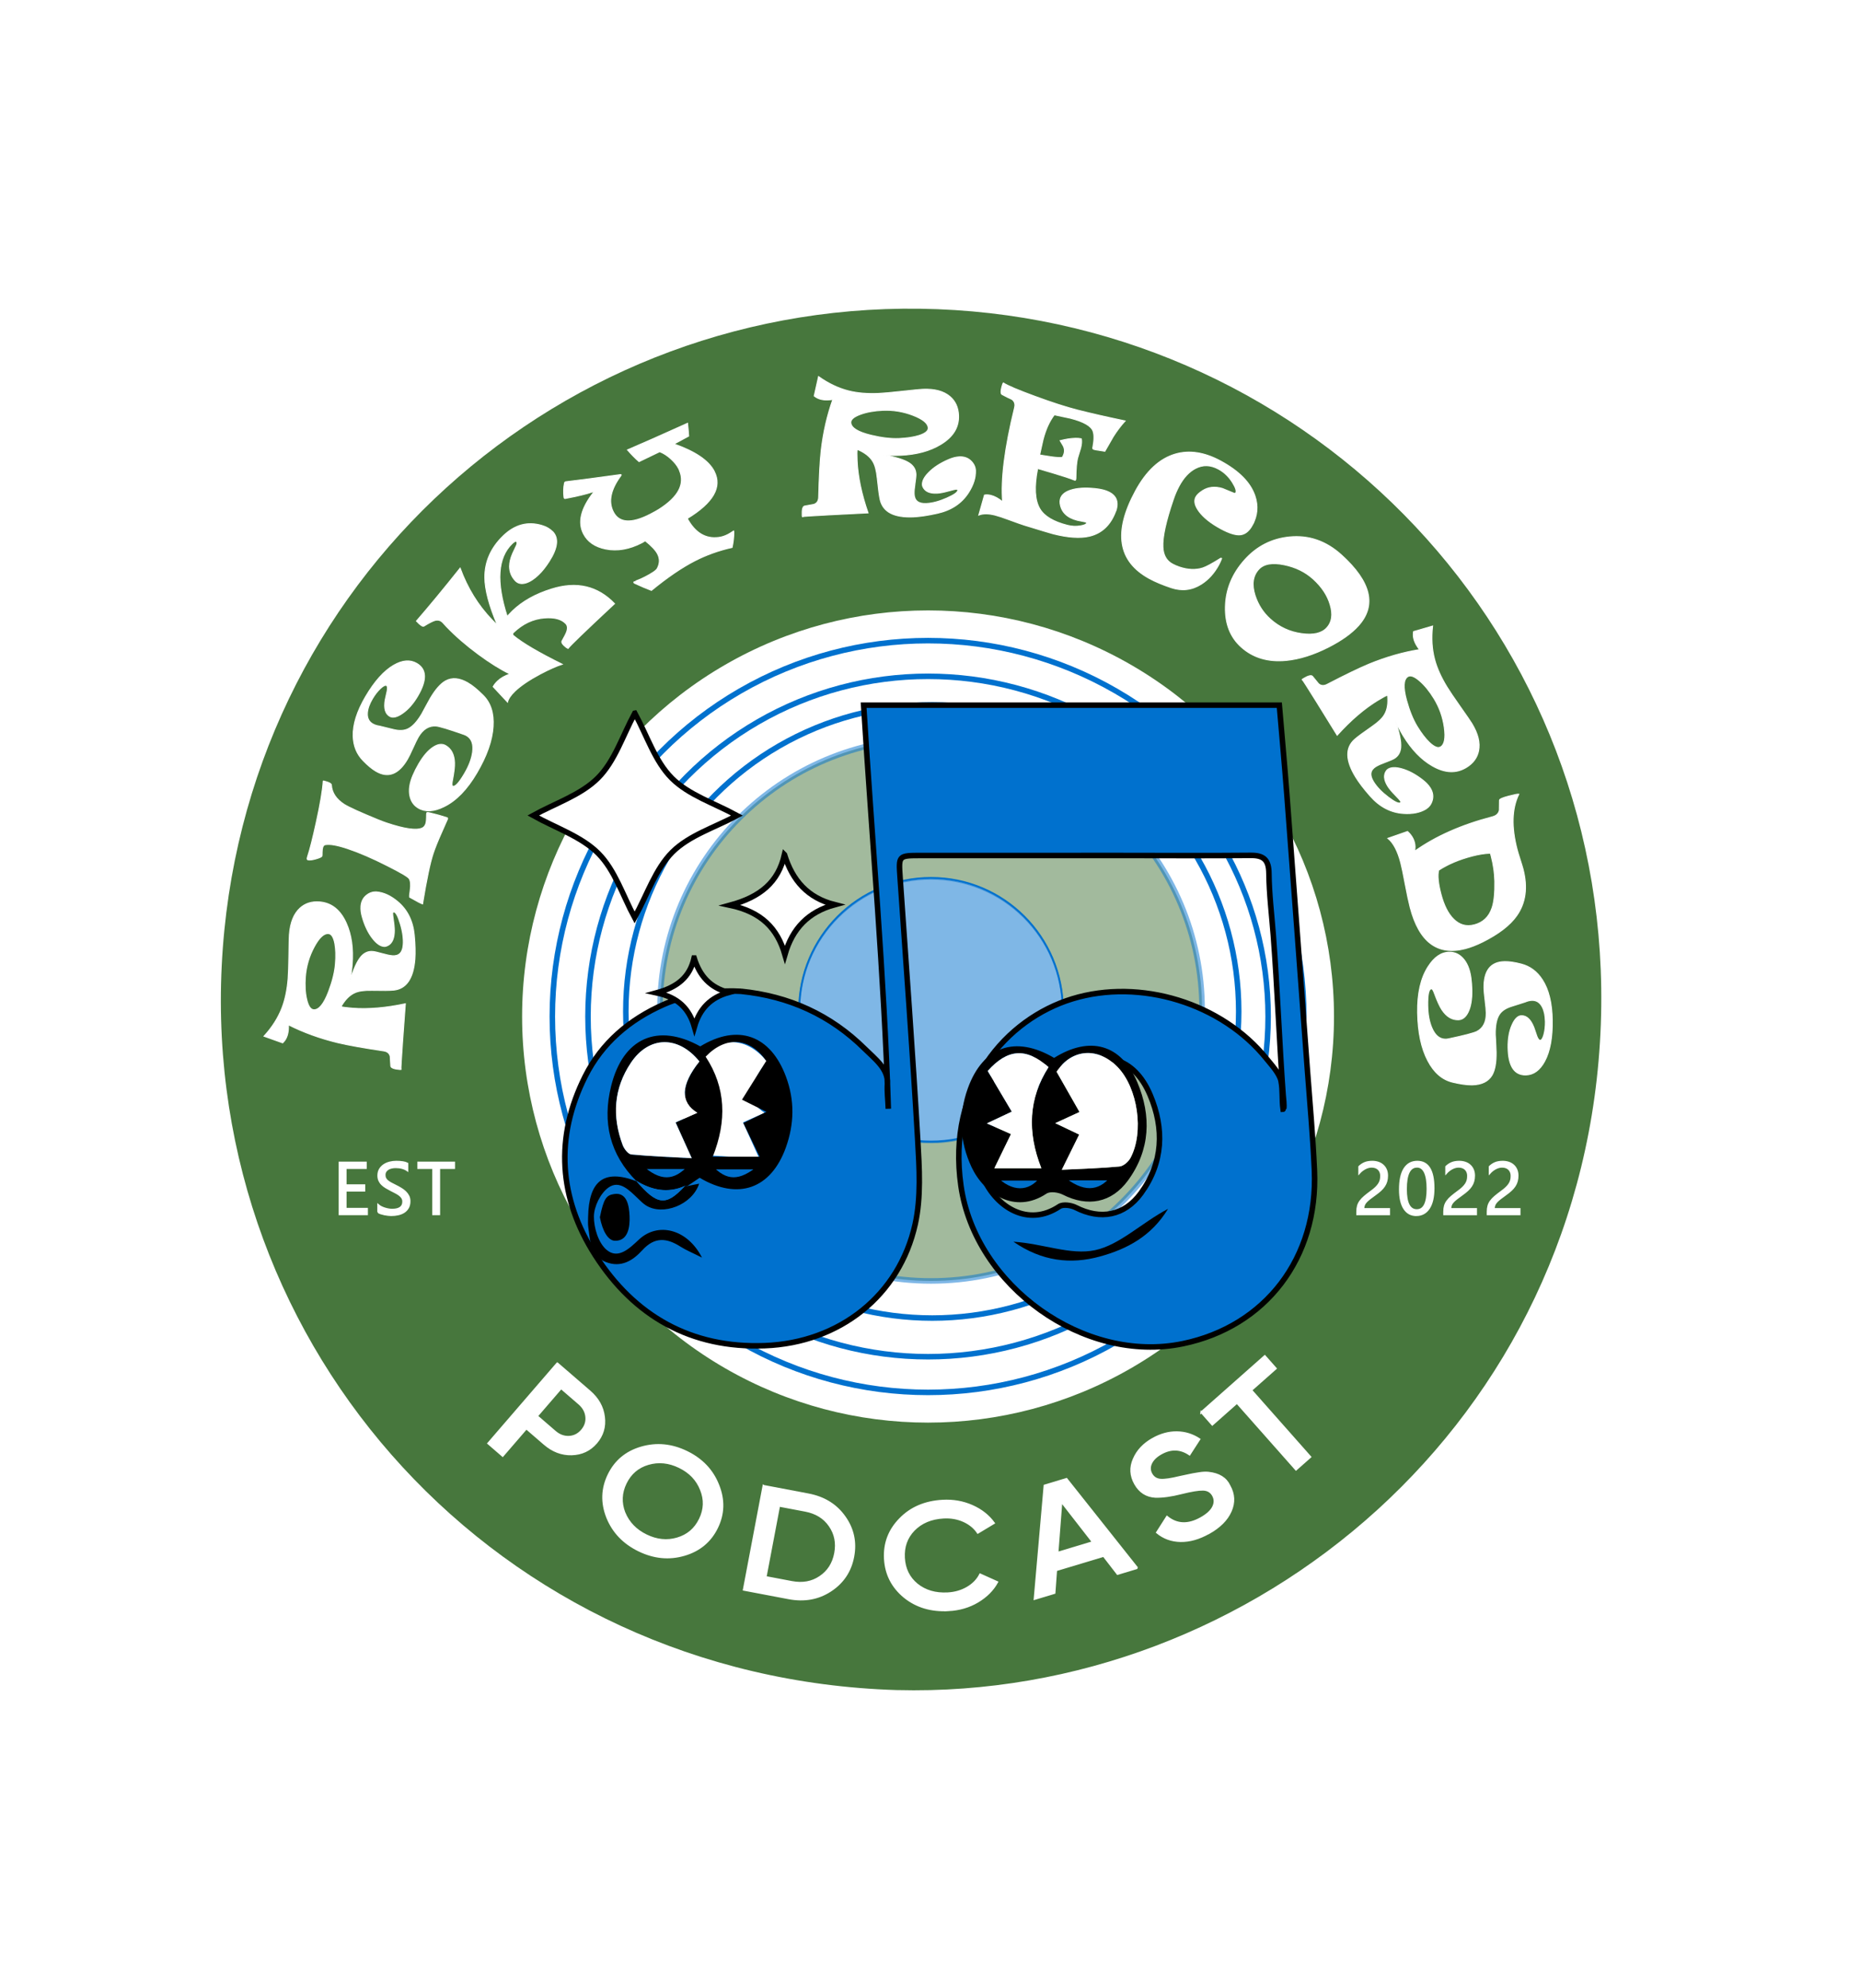 <?xml version="1.0" encoding="UTF-8"?> <svg xmlns="http://www.w3.org/2000/svg" xmlns:xlink="http://www.w3.org/1999/xlink" id="Layer_4" data-name="Layer 4" viewBox="0 0 1010.76 1080"><defs><style> .cls-1, .cls-2, .cls-3, .cls-4, .cls-5, .cls-6, .cls-7, .cls-8, .cls-9, .cls-10, .cls-11, .cls-12, .cls-13 { stroke-miterlimit: 10; } .cls-1, .cls-14, .cls-15, .cls-6, .cls-11 { fill: #0071ce; } .cls-1, .cls-4 { opacity: .5; } .cls-1, .cls-4, .cls-10, .cls-12 { stroke: #0071ce; } .cls-16, .cls-4 { fill: #47773d; } .cls-2 { stroke-width: .5px; } .cls-2, .cls-3 { stroke: #fff; } .cls-2, .cls-3, .cls-17, .cls-5, .cls-7, .cls-8, .cls-9, .cls-10, .cls-12, .cls-13 { fill: #fff; } .cls-18 { fill: #ff9e18; opacity: .6; } .cls-4, .cls-5, .cls-6, .cls-8, .cls-9, .cls-11, .cls-12, .cls-13 { stroke-width: 3px; } .cls-5 { stroke: #47773d; } .cls-15 { opacity: .75; } .cls-6 { filter: url(#drop-shadow-1); } .cls-6, .cls-8, .cls-9, .cls-11, .cls-13 { stroke: #000; } .cls-7 { stroke: #ff9e18; } .cls-8 { filter: url(#drop-shadow-3); } .cls-9 { filter: url(#drop-shadow-4); } .cls-13 { filter: url(#drop-shadow-2); } </style><filter id="drop-shadow-1" x="290.24" y="366" width="441" height="383" filterUnits="userSpaceOnUse"><feOffset dx="7" dy="7"></feOffset><feGaussianBlur result="blur" stdDeviation="5"></feGaussianBlur><feFlood flood-color="#000" flood-opacity=".75"></feFlood><feComposite in2="blur" operator="in"></feComposite><feComposite in="SourceGraphic"></feComposite></filter><filter id="drop-shadow-2" x="271" y="369" width="148" height="148" filterUnits="userSpaceOnUse"><feOffset dx="7" dy="7"></feOffset><feGaussianBlur result="blur-2" stdDeviation="5"></feGaussianBlur><feFlood flood-color="#000" flood-opacity=".75"></feFlood><feComposite in2="blur-2" operator="in"></feComposite><feComposite in="SourceGraphic"></feComposite></filter><filter id="drop-shadow-3" x="375" y="443" width="100" height="96" filterUnits="userSpaceOnUse"><feOffset dx="7" dy="7"></feOffset><feGaussianBlur result="blur-3" stdDeviation="5"></feGaussianBlur><feFlood flood-color="#000" flood-opacity=".75"></feFlood><feComposite in2="blur-3" operator="in"></feComposite><feComposite in="SourceGraphic"></feComposite></filter><filter id="drop-shadow-4" x="335" y="499" width="82" height="80" filterUnits="userSpaceOnUse"><feOffset dx="7" dy="7"></feOffset><feGaussianBlur result="blur-4" stdDeviation="5"></feGaussianBlur><feFlood flood-color="#000" flood-opacity=".75"></feFlood><feComposite in2="blur-4" operator="in"></feComposite><feComposite in="SourceGraphic"></feComposite></filter></defs><path class="cls-16" d="M487.42,918.06c-216.83-6.56-377.14-185.24-366.94-393.3,10.25-209.1,185.42-364.68,388.99-356.81,204.01,7.89,368.11,177.23,360.45,388.39-7.84,216.11-188.44,366.75-382.49,361.71Z"></path><path class="cls-17" d="M488.21,491.73c38.13-8.67,69.53,16.57,75.01,43.27-11.1,9.28-22.5,17.44-32.2,27.27-12.1,12.28-18.43,27.97-21.17,45-.74,4.59-.71,9.43-7.87,8.93-6.73-.47-5.98-5.14-6.3-9.34-2.52-33.91-5.03-67.81-7.44-101.73-.3-4.29-.04-8.62-.04-13.41Z"></path><path class="cls-17" d="M465.43,502.01c1.61,21.77,3.09,41.86,4.63,62.72-9.47-7.02-18.44-13.42-27.04-20.29-1.42-1.13-2.09-4.55-1.59-6.53,3.53-13.9,10.3-25.84,23.99-35.9Z"></path><g><path class="cls-15" d="M486.31,465.21c2.74-.39,4.22-.79,5.7-.79,38.71-.04,77.41-.1,116.12.05,2.55,0,6.14.76,7.47,2.52,15.18,19.93,24.75,42.15,27.1,68.61-24.7-8.78-48.52-10.11-73-1.78-13.95-37.66-40.96-54.1-81.84-49.36-.5-6.12-.98-12.14-1.56-19.25Z"></path><path class="cls-15" d="M437.04,537.01c-14.36-3.01-28.29-4.89-41.51-9.03-11.02-3.45-19.33-11.58-24.08-22.54-.49-1.13.17-2.97.72-4.3,16.7-40.57,45.1-68.75,87.68-83.23,1.91,24.54,3.81,48.14,5.47,71.77.16,2.2-.47,5.47-1.97,6.63-13.92,10.7-22.37,24.85-26.31,40.71Z"></path><path class="cls-18" d="M488.88,490.28c38.13-8.67,69.53,16.57,75.01,43.27-11.1,9.28-22.5,17.44-32.2,27.27-12.1,12.28-18.43,27.97-21.17,45-.74,4.59-.71,9.43-7.87,8.93-6.73-.47-5.98-5.14-6.3-9.34-2.52-33.91-5.03-67.81-7.44-101.73-.3-4.29-.04-8.62-.04-13.41Z"></path><path class="cls-7" d="M358.15,408.16c-10.45-13.18-10.38-14.8,2-24.8,61.01-49.31,129.31-65.27,205.4-44.23,23.57,6.52,45.21,17.4,64.99,32.29-14.01.27-27.54,2.76-41.46-3.91-73.72-35.33-161.87-21.79-222.5,33.28-2.76,2.51-5.61,4.92-8.43,7.38Z"></path><path class="cls-7" d="M371.89,727.15c9.26,1.07,18.55,1.85,27.73,3.32,5.44.87,11.02,2.14,15.99,4.41,57.58,26.32,115.54,27.27,173.04.97,13.48-6.17,26.29-4.76,40.4-5.5-69.23,54.6-184.07,55.69-257.16-3.2Z"></path><path class="cls-7" d="M395.32,428.15c18.1-15.68,38.48-27.26,61.6-33.85.53.8,1.07,1.24,1.12,1.73,1.57,15.37,1.43,15.09-12.81,21.8-41.21,19.4-68.84,50.64-82.14,94.48-1.18,3.88-4.53,7.93-7.99,10.1-7.35,4.61-7.75,5.39-.18,11.61-4.68,2.14-9.12,4.17-14.75,6.74.5-22.83,6.74-42.86,16.1-61.93,4.1-8.36,8.79-16.77,14.87-23.71,4.2-4.81,10.96-7.74,17.04-10.46,10.84-4.84,11.65-5.97,7.14-16.51Z"></path><path class="cls-7" d="M586.55,374.11c-18.33-2.02-36.71-3.66-54.98-6.12-57.87-7.8-108.9,7.22-152.52,45.98-7.27,6.46-11.92,6.21-17.45-.78,58.39-65.94,161.44-76.09,225.21-41.57-.09.83-.17,1.66-.26,2.49Z"></path><path class="cls-7" d="M293.78,619.93c-18.12-57.55-13.77-112.99,11.97-167.09,12.99,4.69,14.7,8.11,10,19.44-14.29,34.48-18.84,70.21-13.8,107.18.29,2.13.4,4.42-.07,6.49-2.54,11.15-5.29,22.25-8.11,33.98Z"></path><path class="cls-7" d="M699.32,452.77c27.26,53.26,31.01,108.34,12.16,165.17-4.05-55.06-8.11-110.11-12.16-165.17Z"></path><path class="cls-7" d="M591.35,728.98c-57.23,26.96-113.62,26.75-172.49,1.96,11.62-3.6,20.43-5.77,31.22-2.35,38.34,12.13,76.87,11.18,114.9-2.45q12.25-4.39,26.36,2.85Z"></path><path class="cls-15" d="M497.71,619.26h10.85c.27,25.31,7.93,48.2,24.62,70.67h-50.3c14.41-22.06,17.3-45.73,14.84-70.67Z"></path><path class="cls-7" d="M624.35,464.96c17.9-2.04,19.04-1.47,27.08,16.27,9.47,20.91,15.24,42.67,15.24,66.66-11.71-5.04-18.48-10.76-21.34-24.39-4.2-20.03-13.67-38.95-20.98-58.54Z"></path><path class="cls-7" d="M464.97,710.46c4.77-5.07,8.14-9.19,12.1-12.62,1.81-1.57,4.75-2.47,7.22-2.56,14.62-.56,29.37.26,43.83-1.46,11.39-1.35,14.29,8.37,23.57,13.43-29.46,9.16-57.07,9.33-86.71,3.22Z"></path><path class="cls-7" d="M566.98,719.04c-39.73,14.8-78.84,15.98-119.55,3.31,6.87-5.92,12.55-8.61,21.09-6.64,26.57,6.16,53.34,5.7,79.62-1.87,7.3-2.1,12.64-.88,18.85,5.2Z"></path><path class="cls-7" d="M322.38,469.51c5.75,8.91,6.92,16.58,4.53,26.32-4.28,17.42-7.44,35.34-8.66,53.21-.7,10.29-4.71,17.39-12.03,25.81-4.35-37.36,1.17-71.5,16.16-105.34Z"></path><path class="cls-7" d="M683.29,562.67c-8.61-5.21-11.09-11.08-11.47-19.44-1.24-27.4-9.12-53.15-23.06-77.72,8.48-2.15,13.45-1.12,17.45,7.3,13.42,28.23,17.12,57.98,17.08,89.87Z"></path><path class="cls-7" d="M377.46,421.71c22.6-21.57,47.86-36.8,78.59-45.05.7,3.8,1.33,7.29,2.18,11.9-6.81,2.44-13.88,3.96-19.9,7.34-14.08,7.9-28.12,16.03-41.24,25.39-6.85,4.89-12.17,6.62-19.64.42Z"></path><path class="cls-18" d="M466.11,500.57c1.61,21.77,3.09,41.86,4.63,62.72-9.47-7.02-18.44-13.42-27.04-20.29-1.42-1.13-2.09-4.55-1.59-6.53,3.53-13.9,10.3-25.84,23.99-35.9Z"></path><path class="cls-7" d="M321.48,551.06c2.93-18.87,5.86-37.74,8.8-56.73h13.08c-2.51,14.68-4.65,30.5-8.2,46.01-1.07,4.67-6.04,8.44-9.23,12.62-1.48-.63-2.96-1.27-4.45-1.9Z"></path><path class="cls-7" d="M677.17,489.63c-3.35-7.24-5.99-17.94-8.75-23.89,9.91-1.19,10.32,4.69,8.75,23.89Z"></path><path d="M419.84,457.14c-3.37,14.87-12.97,22.92-29.57,27.45,17.09,3.65,25.69,12.58,29.81,26.75,4.09-14.16,12.68-23.11,27.05-27.04-14.68-3.73-22.95-13.12-27.28-27.15Z"></path><path class="cls-17" d="M387.32,629.87c7.7-19.47,7.18-37.46-3.87-54.33,11.13-11.6,24.1-10.32,32.95,2.29-4.35,6.95-8.53,13.63-13.2,21.07,5.15,2.56,8.58,4.27,13.28,6.61-4.52,2.19-7.95,3.86-12.54,6.08,2.93,6.06,5.67,11.74,8.83,18.29h-25.46Z"></path></g><g><path class="cls-3" d="M302.84,740.57l17.64,15.23c4.51,3.9,7.1,8.51,7.74,13.84.69,5.37-.71,10.08-4.21,14.14-3.47,4.02-7.93,6.1-13.37,6.24-5.37.14-10.31-1.74-14.82-5.64l-9.78-8.44-12.87,14.91-7.86-6.79,37.53-43.49ZM291.84,769.23l9.78,8.44c2.33,2.01,4.86,2.94,7.59,2.81,2.74-.13,5.05-1.29,6.95-3.49,1.89-2.19,2.71-4.66,2.43-7.38s-1.57-5.09-3.89-7.1l-9.78-8.44-13.08,15.16Z"></path><path class="cls-3" d="M371.79,844.66c-8.2,2.4-16.41,1.59-24.64-2.41-8.23-4.01-13.96-9.99-17.18-17.95-3.15-7.98-2.9-15.71.74-23.19,3.64-7.48,9.56-12.42,17.76-14.81,8.28-2.42,16.53-1.63,24.76,2.38,8.23,4.01,13.92,10,17.07,17.98,3.22,7.96,3.02,15.68-.62,23.16-3.64,7.48-9.6,12.43-17.88,14.85ZM339.34,821.74c2.25,5.42,6.19,9.49,11.83,12.24,5.68,2.77,11.3,3.34,16.84,1.72,5.62-1.64,9.73-5.12,12.31-10.44,2.59-5.31,2.78-10.66.58-16.05-2.12-5.41-6.02-9.5-11.71-12.27-5.69-2.77-11.34-3.33-16.96-1.69-5.55,1.62-9.61,5.09-12.2,10.4-2.56,5.26-2.8,10.63-.7,16.09Z"></path><path class="cls-3" d="M414.89,807.14l24.41,4.63c8.52,1.62,15.07,5.67,19.67,12.16,4.65,6.51,6.22,13.74,4.71,21.69-1.5,7.9-5.61,14.06-12.33,18.46-6.65,4.36-14.24,5.74-22.76,4.12l-24.41-4.63,10.7-56.44ZM416.07,856.65l14.2,2.69c5.86,1.11,10.97.19,15.33-2.77,4.42-2.95,7.16-7.22,8.22-12.81,1.06-5.59.07-10.57-2.96-14.93-2.98-4.35-7.39-7.08-13.25-8.19l-14.2-2.69-7.34,38.7Z"></path><path class="cls-3" d="M515.55,874.68c-9.5.53-17.54-1.86-24.11-7.19-6.58-5.44-10.1-12.34-10.57-20.7-.47-8.41,2.26-15.63,8.19-21.67,5.87-6.08,13.59-9.39,23.15-9.93,5.71-.32,11.06.61,16.03,2.8,4.98,2.19,8.94,5.31,11.88,9.36l-8.75,5.26c-1.84-2.75-4.42-4.86-7.73-6.35-3.31-1.48-6.95-2.12-10.92-1.89-6.67.37-12.04,2.62-16.09,6.74-3.93,4.06-5.73,9.09-5.4,15.1.34,6.01,2.69,10.81,7.05,14.4,4.49,3.64,10.07,5.27,16.74,4.9,3.97-.22,7.53-1.26,10.68-3.11,3.15-1.85,5.46-4.24,6.93-7.17l9.28,4.17c-2.35,4.3-5.92,7.87-10.71,10.71-4.61,2.72-9.83,4.25-15.67,4.58Z"></path><path class="cls-3" d="M618.01,851.76l-10.72,3.23-7.58-9.8-25.77,7.76-.9,12.36-10.81,3.26,5.4-61.62,11.94-3.6,38.45,48.42ZM576.79,815.75l-2.12,27.72,19.2-5.78-17.08-21.94Z"></path><path class="cls-3" d="M656.89,832.77c-5.3,2.99-10.41,4.44-15.33,4.36-4.92-.08-9.2-1.64-12.85-4.67l5.45-8.54c5.37,4.38,11.52,4.62,18.45.72,3.36-1.89,5.57-3.92,6.63-6.09,1.06-2.17,1.02-4.25-.1-6.25-1.13-2-2.92-3.03-5.37-3.09-2.46-.06-6.38.58-11.77,1.93-5.5,1.4-10.21,2.05-14.15,1.95-4.86-.28-8.54-2.63-11.03-7.06-2.5-4.43-2.74-8.91-.73-13.44,1.93-4.54,5.36-8.21,10.29-10.99,4.35-2.45,8.74-3.66,13.16-3.6,4.42.05,8.5,1.32,12.25,3.79l-5.37,8.31c-4.94-3.37-10.12-3.53-15.52-.48-2.62,1.48-4.4,3.22-5.35,5.23-.94,2.01-.88,3.96.2,5.87,1.05,1.86,2.66,2.88,4.84,3.07,2.18.18,5.73-.32,10.65-1.53,3.08-.67,4.87-1.05,5.37-1.14.79-.19,2.42-.49,4.9-.88,2.03-.33,3.74-.41,5.14-.26,5.73.6,9.55,2.97,11.47,7.1,2.55,4.53,2.77,9.15.66,13.86-2.04,4.6-5.99,8.56-11.87,11.87Z"></path><path class="cls-3" d="M652.81,767.14l34.5-30.53,5.98,6.76-13.33,11.79,32.09,36.26-7.78,6.88-32.09-36.26-13.39,11.85-5.98-6.76Z"></path></g><g><path class="cls-3" d="M199.43,659.6h-14.89v-28.09h14.26v2.98h-10.97v9.34h10.15v2.96h-10.15v9.83h11.6v2.98Z"></path><path class="cls-3" d="M205.53,658.47v-3.88c.44.39.98.74,1.6,1.06.62.31,1.27.58,1.96.79.69.21,1.37.38,2.07.5s1.33.18,1.92.18c2.02,0,3.54-.38,4.53-1.13,1-.75,1.5-1.83,1.5-3.24,0-.76-.17-1.42-.5-1.98-.33-.56-.79-1.07-1.38-1.54-.59-.46-1.28-.91-2.09-1.33-.8-.42-1.67-.87-2.6-1.34-.98-.5-1.89-1-2.74-1.51-.85-.51-1.59-1.07-2.21-1.68-.63-.61-1.12-1.31-1.48-2.09-.36-.78-.54-1.69-.54-2.73,0-1.28.28-2.39.84-3.34.56-.95,1.3-1.73,2.21-2.34.91-.61,1.96-1.07,3.12-1.37,1.17-.3,2.36-.45,3.57-.45,2.77,0,4.79.33,6.05,1v3.7c-1.66-1.15-3.79-1.72-6.39-1.72-.72,0-1.44.08-2.15.23-.72.15-1.36.39-1.92.73-.56.34-1.02.78-1.37,1.31-.35.54-.53,1.19-.53,1.96,0,.72.13,1.34.4,1.86s.66,1,1.19,1.43c.52.43,1.16.85,1.91,1.25.75.41,1.62.85,2.6,1.33,1.01.5,1.96,1.02,2.86,1.57.9.55,1.69,1.15,2.37,1.82.68.67,1.22,1.4,1.62,2.21.4.81.6,1.74.6,2.78,0,1.38-.27,2.56-.81,3.52-.54.96-1.27,1.74-2.19,2.34-.92.6-1.98,1.03-3.18,1.3-1.2.27-2.47.4-3.8.4-.44,0-.99-.04-1.65-.11-.65-.07-1.32-.18-2-.31-.68-.14-1.32-.31-1.93-.51-.61-.2-1.09-.43-1.46-.68Z"></path><path class="cls-3" d="M246.77,634.49h-8.11v25.11h-3.29v-25.11h-8.09v-2.98h19.49v2.98Z"></path></g><g><path class="cls-3" d="M750.53,638.88c0-.86-.13-1.61-.4-2.25-.27-.64-.63-1.17-1.1-1.6-.46-.42-1.01-.74-1.64-.95-.63-.21-1.31-.31-2.04-.31-.63,0-1.24.09-1.84.26-.6.17-1.18.41-1.75.71s-1.12.66-1.65,1.08c-.53.42-1.02.88-1.48,1.39v-3.45c.9-.87,1.91-1.54,3.03-2.01,1.12-.46,2.48-.7,4.08-.7,1.15,0,2.21.17,3.19.5.98.33,1.83.82,2.55,1.46.72.64,1.28,1.43,1.69,2.37.41.94.62,2.02.62,3.23,0,1.11-.13,2.12-.38,3.02s-.64,1.75-1.16,2.55-1.17,1.56-1.95,2.29-1.7,1.48-2.76,2.23c-1.32.94-2.41,1.74-3.26,2.41-.86.67-1.53,1.29-2.04,1.87-.5.58-.86,1.16-1.06,1.74-.2.58-.3,1.25-.3,2.01h13.99v2.88h-17.34v-1.39c0-1.2.13-2.26.39-3.17.26-.91.69-1.78,1.29-2.6.6-.82,1.39-1.65,2.36-2.47.97-.82,2.16-1.75,3.57-2.78,1.02-.73,1.87-1.43,2.56-2.1.68-.67,1.24-1.33,1.66-2,.42-.67.72-1.34.89-2.03.18-.68.26-1.41.26-2.18Z"></path><path class="cls-3" d="M769.58,660.07c-2.78,0-4.95-1.19-6.51-3.58-1.56-2.39-2.34-5.84-2.34-10.36,0-4.96.81-8.72,2.44-11.26,1.63-2.55,3.97-3.82,7.04-3.82,5.88,0,8.81,4.8,8.81,14.4,0,4.75-.83,8.38-2.49,10.88-1.66,2.5-3.98,3.75-6.95,3.75ZM770.03,633.76c-4.01,0-6.01,4.07-6.01,12.2,0,7.6,1.97,11.4,5.9,11.4s5.82-3.87,5.82-11.6-1.9-12.01-5.7-12.01Z"></path><path class="cls-3" d="M797.79,638.88c0-.86-.13-1.61-.4-2.25-.27-.64-.63-1.17-1.1-1.6-.46-.42-1.01-.74-1.64-.95-.63-.21-1.31-.31-2.04-.31-.63,0-1.24.09-1.84.26-.6.17-1.18.41-1.75.71s-1.12.66-1.65,1.08c-.53.42-1.02.88-1.48,1.39v-3.45c.9-.87,1.91-1.54,3.03-2.01,1.12-.46,2.48-.7,4.08-.7,1.15,0,2.21.17,3.19.5.98.33,1.83.82,2.55,1.46.72.64,1.28,1.43,1.69,2.37.41.94.62,2.02.62,3.23,0,1.11-.13,2.12-.38,3.02s-.64,1.75-1.16,2.55-1.17,1.56-1.95,2.29-1.7,1.48-2.76,2.23c-1.32.94-2.41,1.74-3.26,2.41-.86.67-1.53,1.29-2.04,1.87-.5.58-.86,1.16-1.06,1.74-.2.58-.3,1.25-.3,2.01h13.99v2.88h-17.34v-1.39c0-1.2.13-2.26.39-3.17.26-.91.69-1.78,1.29-2.6.6-.82,1.39-1.65,2.36-2.47.97-.82,2.16-1.75,3.57-2.78,1.02-.73,1.87-1.43,2.56-2.1.68-.67,1.24-1.33,1.66-2,.42-.67.72-1.34.89-2.03.18-.68.26-1.41.26-2.18Z"></path><path class="cls-3" d="M821.42,638.88c0-.86-.13-1.61-.4-2.25-.27-.64-.63-1.17-1.1-1.6-.46-.42-1.01-.74-1.64-.95-.63-.21-1.31-.31-2.04-.31-.63,0-1.24.09-1.84.26-.6.17-1.18.41-1.75.71s-1.12.66-1.65,1.08c-.53.42-1.02.88-1.48,1.39v-3.45c.9-.87,1.91-1.54,3.03-2.01,1.12-.46,2.48-.7,4.08-.7,1.15,0,2.21.17,3.19.5.98.33,1.83.82,2.55,1.46.72.64,1.28,1.43,1.69,2.37.41.94.62,2.02.62,3.23,0,1.11-.13,2.12-.38,3.02s-.64,1.75-1.16,2.55-1.17,1.56-1.95,2.29-1.7,1.48-2.76,2.23c-1.32.94-2.41,1.74-3.26,2.41-.86.67-1.53,1.29-2.04,1.87-.5.58-.86,1.16-1.06,1.74-.2.58-.3,1.25-.3,2.01h13.99v2.88h-17.34v-1.39c0-1.2.13-2.26.39-3.17.26-.91.69-1.78,1.29-2.6.6-.82,1.39-1.65,2.36-2.47.97-.82,2.16-1.75,3.57-2.78,1.02-.73,1.87-1.43,2.56-2.1.68-.67,1.24-1.33,1.66-2,.42-.67.72-1.34.89-2.03.18-.68.26-1.41.26-2.18Z"></path></g><g><path class="cls-2" d="M204.62,484.49c3.78.3,7.58,2.03,11.39,5.19,5.34,4.43,8.38,10.52,9.12,18.27.5,5.2.61,9.55.34,13.07-.83,10.49-4.66,16.09-11.5,16.82-2.14.21-6.08.26-11.81.13-4.06-.09-7.11.32-9.16,1.22-2.9,1.22-5.46,3.75-7.68,7.62.68.29,2.71.57,6.08.84,8.52.67,18.15-.13,28.88-2.4l-1.51,20.75c-.67,9.59-.96,14.56-.87,14.92-.15.02-.33.03-.53.05-3.25-.26-4.92-.91-5.02-1.94-.1-1.72-.2-3.43-.3-5.15-.39-1.74-1.61-2.75-3.65-3.03-10.95-1.63-19.22-3.11-24.81-4.44-9.75-2.36-18.7-5.61-26.86-9.73.07.62.06,1.51-.03,2.65-.25,3.1-1.28,5.5-3.09,7.18l-10.15-3.63c4.42-4.84,7.67-9.94,9.75-15.32,1.74-4.52,2.86-9.84,3.34-15.96.21-2.64.35-6.96.43-12.99.08-6.02.17-9.71.28-11.05.51-6.47,2.44-11.23,5.77-14.27,2.83-2.58,6.38-3.7,10.66-3.36,6.44.51,11.27,4.34,14.48,11.49,2.83,6.27,3.91,13.78,3.21,22.54-.23,2.87-.64,5.9-1.25,9.1,1.9-6.45,3.92-10.93,6.06-13.45,1.78-2.04,3.89-2.96,6.32-2.77,1,.08,2.68.46,5.06,1.13s4.26,1.07,5.63,1.18c3.6.29,5.57-1.67,5.9-5.86.26-3.34-.26-7.17-1.57-11.49-1.26-4.2-2.43-6.34-3.51-6.42-.38-.03-.6.26-.64.88-.03.41.14,1.88.51,4.42.37,2.54.5,4.59.37,6.18-.31,3.93-1.78,6.3-4.41,7.12-.33.12-.73.16-1.2.13-1.96-.15-4-1.57-6.12-4.24-2.36-2.96-4.22-6.77-5.59-11.45-.68-2.26-.94-4.3-.8-6.12.21-2.66,1.29-4.72,3.23-6.16,1.63-1.23,3.38-1.77,5.26-1.62ZM178.47,507.13c-2.46-.19-5.05,2.23-7.76,7.28-2.71,5.05-4.29,10.41-4.74,16.09-.37,4.72-.13,8.86.72,12.44.85,3.58,2.1,5.43,3.74,5.56,2.84.22,5.57-3.11,8.18-10.01,2.09-5.55,3.31-10.53,3.66-14.92.34-4.33.24-8.01-.32-11.03-.67-3.47-1.82-5.27-3.46-5.4Z"></path><path class="cls-2" d="M242.85,444.14c.36.12.48.38.35.77-.1.31-1.17,2.72-3.19,7.23-2.02,4.51-3.56,8.31-4.59,11.41-1.68,5.01-3.61,14.18-5.78,27.49-1.03-.35-3.42-1.59-7.16-3.75-.05-.05.11-1.33.45-3.85.39-2.72.21-4.75-.52-6.08-.54-.99-4.51-3.34-11.9-7.06-8.02-4.08-15.21-7.19-21.56-9.32-5.57-1.87-9.61-2.59-12.11-2.15-.67.05-1.15.53-1.45,1.42-.21.64-.33,1.55-.33,2.72,0,1.18-.04,1.85-.09,2.01-.16.47-1.28,1-3.37,1.59-2.09.59-3.55.74-4.38.46-.39-.13-.41-.71-.07-1.74,1.25-3.73,2.82-9.95,4.72-18.64,2.19-9.96,3.45-17.39,3.76-22.31-.11-.22.63-.07,2.21.46,1.45.49,2.2,1.02,2.25,1.59.26,4.21,2.58,7.73,6.96,10.56,2.51,1.58,8.64,4.37,18.4,8.36,1.77.72,3.34,1.31,4.71,1.76,9.64,3.23,16.06,4.15,19.26,2.74.91-.41,1.56-1.18,1.94-2.32.27-.81.41-1.95.42-3.41.01-1.47.05-2.3.12-2.49.08-.25.54-.28,1.38-.09,3.87.93,7.06,1.81,9.57,2.65Z"></path><path class="cls-2" d="M254.35,370.98c2.38,1.4,5.11,3.63,8.18,6.7,4.11,4.08,5.93,9.75,5.45,17-.48,7.55-3.43,15.94-8.85,25.16-5.31,9.04-11.28,15.17-17.9,18.37-5.5,2.7-10.13,2.94-13.88.74-2.41-1.41-3.93-3.55-4.57-6.41-.74-3.26-.21-7.04,1.6-11.33.91-2.12,1.97-4.23,3.19-6.3,2.51-4.28,5.12-7.3,7.82-9.05,2.6-1.71,4.89-1.98,6.87-.82,2.99,1.76,4.57,4.83,4.75,9.23.1,2.1-.29,5.37-1.16,9.8-.35,1.7-.33,2.67.08,2.91,1.24.73,3.4-1.53,6.48-6.77,2.43-4.13,3.88-7.97,4.38-11.54.61-4.41-.47-7.43-3.26-9.07-.4-.24-.9-.46-1.5-.67-8.25-2.9-13.3-4.42-15.16-4.56-3.88-.24-7.07,1.77-9.57,6.03-.66,1.12-1.63,3.11-2.92,5.98-1.29,2.87-2.29,4.9-2.99,6.09-4.81,8.18-10.52,10.33-17.13,6.45-2.1-1.23-4.42-3.16-6.94-5.76-3.45-3.53-5.25-7.94-5.41-13.25-.19-6.35,2.07-13.52,6.77-21.53,4.84-8.23,9.9-13.9,15.19-16.99,4.81-2.8,9.03-3.13,12.65-1,5.4,3.17,5.56,9.06.5,17.68-2.47,4.21-5.27,7.37-8.38,9.49-2.91,2-5.21,2.51-6.88,1.53-2.41-1.41-3.23-4.37-2.46-8.86.36-1.66.73-3.34,1.11-5.02.28-1.57.16-2.51-.34-2.81-.68-.4-1.81.14-3.38,1.62-1.57,1.48-3.02,3.35-4.34,5.6-1.64,2.79-2.53,5.33-2.69,7.62-.19,2.75.77,4.75,2.88,5.98.99.58,2.22.98,3.69,1.2,2.68.66,5.36,1.31,8.05,1.97,2.89.64,5.33.5,7.3-.42,2.58-1.21,5.13-3.95,7.65-8.24.22-.38.89-1.61,1.99-3.69,1.1-2.08,1.95-3.62,2.55-4.64,2.86-4.86,5.67-8.05,8.43-9.57,3.54-1.91,7.59-1.52,12.15,1.16Z"></path><path class="cls-2" d="M300.35,288.78c3.4,3.53,2.74,8.97-1.99,16.3-1.84,2.87-3.74,5.25-5.68,7.12-2.46,2.36-4.8,3.87-7.04,4.51-2.34.66-4.22.23-5.65-1.29-2.06-2.22-3.09-4.8-3.1-7.73,0-2.08.55-4.41,1.66-6.98.74-1.52,1.46-3.06,2.17-4.6.35-.91.34-1.55-.03-1.93-.39-.4-1.18-.02-2.39,1.14-7.85,7.56-8.74,20.74-2.68,39.54l.06-.06s.37-.39.97-1.06c.6-.66,1.22-1.3,1.86-1.91,5.4-5.2,12.47-9.16,21.23-11.88,13.59-4.27,25-1.62,34.23,7.97-7.76,7.23-13.95,13.07-18.56,17.51-3.79,3.65-6.02,5.92-6.71,6.82-.84-.41-1.64-1.01-2.4-1.79-.94-.97-1.23-1.73-.89-2.26,1.38-2.43,2.23-4.12,2.56-5.1.62-1.9.44-3.36-.54-4.37-2.36-2.46-6.22-3.47-11.57-3.05-6.24.51-11.85,3.15-16.83,7.94-.55.53-.57,1.06-.06,1.59,4.83,4.04,13.68,9.25,26.54,15.62-3.09.98-7.08,2.76-11.95,5.32-6.07,3.23-10.65,6.35-13.77,9.34-2.24,2.16-3.57,4.13-3.98,5.91l-7.82-8.38c.54-1.01,1.33-2.01,2.36-3.01,1.69-1.63,3.95-2.93,6.78-3.89-5.13-2.49-10.84-6.04-17.13-10.67-6.64-4.9-12.41-9.9-17.3-14.98-.24-.25-.58-.62-1.01-1.11-.43-.49-.77-.87-1.04-1.14-1.16-1.21-2.54-1.62-4.12-1.23-1.19.29-3.24,1.32-6.14,3.1-.67.4-2.04-.51-4.09-2.73,7.09-8.18,15.02-17.77,23.76-28.76,3.97,10.86,9.74,20.22,17.3,28.07,1.3,1.35,2.28,2.33,2.94,2.92-4.5-10.6-6.78-19.21-6.84-25.84-.05-8.65,3.31-16.22,10.06-22.72,6.24-6.01,13.21-7.89,20.9-5.62,2.46.73,4.42,1.86,5.89,3.38Z"></path><path class="cls-2" d="M388.15,256.08c4.35,8.47-.53,16.99-14.65,25.57,4.2,7.72,9.83,11.15,16.89,10.3,1.69-.18,3.43-.72,5.21-1.64.55-.28,1.58-.91,3.09-1.89.11.21.12,1.1.03,2.66-.1,2-.39,4.1-.88,6.3-7.26,1.62-14.04,4.05-20.34,7.29-7.03,3.61-14.87,8.96-23.51,16.05-2.71-1.02-5.73-2.31-9.07-3.86-.7-.33-.71-.68-.03-1.02-.05.03.57-.22,1.85-.73,1.29-.51,2.52-1.07,3.7-1.68,3.92-2.02,6.16-3.54,6.71-4.59,1.45-2.7,1.52-5.34.19-7.93-1.05-2.04-3.3-4.43-6.76-7.18-.47.37-1.08.75-1.84,1.14-6.79,3.49-13.32,4.62-19.58,3.37-5.82-1.17-9.85-3.94-12.1-8.3-3.21-6.25-1.38-13.74,5.48-22.49.1-.12.12-.21.06-.28-.11-.08-.27-.08-.49,0-3.22,1.13-8.19,2.33-14.9,3.6-.41.11-.65-.11-.74-.66-.34-2.9-.24-5.48.29-7.73.09-.41.35-.64.78-.7,6.67-.78,16.46-2.07,29.39-3.86.67-.11.83.07.48.55-5.59,7.57-6.96,14.13-4.1,19.7,3.13,6.09,9.8,6.51,20.02,1.25,2.01-1.03,3.59-1.91,4.74-2.64,10.54-6.68,14.27-13.7,11.18-21.06-.06-.24-.21-.6-.47-1.1-.9-1.75-2.29-3.48-4.16-5.2-1.99-1.82-4.02-3.13-6.1-3.95.63-.32-3.12,1.47-11.25,5.39-2-1.71-4.1-3.84-6.3-6.38,6.97-2.96,17.86-7.78,32.66-14.46.23,1.8.43,4.12.61,6.97-.22.15-2.87,1.58-7.95,4.29,11.57,4.06,18.86,9.02,21.87,14.87Z"></path><path class="cls-2" d="M530.09,255.61c.17,3.79-1.08,7.77-3.75,11.95-3.74,5.84-9.41,9.61-17.02,11.29-5.1,1.14-9.41,1.78-12.93,1.94-10.51.46-16.54-2.65-18.1-9.35-.48-2.1-1-6-1.58-11.71-.41-4.04-1.19-7.02-2.34-8.94-1.56-2.72-4.39-4.95-8.5-6.68-.2.71-.23,2.76-.08,6.14.38,8.54,2.35,18,5.93,28.37l-20.78,1.05c-9.6.51-14.57.83-14.91.97-.04-.15-.07-.32-.11-.52-.14-3.26.29-5,1.31-5.22,1.69-.31,3.38-.62,5.08-.93,1.68-.6,2.53-1.93,2.56-4,.28-11.07.73-19.46,1.36-25.16,1.15-9.96,3.27-19.25,6.36-27.85-.61.15-1.49.24-2.63.29-3.11.14-5.61-.59-7.51-2.18l2.36-10.52c5.34,3.79,10.81,6.39,16.4,7.79,4.7,1.18,10.12,1.63,16.25,1.36,2.64-.12,6.95-.51,12.94-1.17,5.99-.66,9.65-1.02,11-1.08,6.49-.29,11.44,1.04,14.87,3.98,2.9,2.49,4.45,5.88,4.64,10.16.28,6.46-2.92,11.72-9.63,15.78-5.87,3.58-13.2,5.57-21.97,5.95-2.88.13-5.94.09-9.18-.12,6.64,1.09,11.33,2.54,14.09,4.36,2.24,1.52,3.42,3.5,3.53,5.93.04,1-.12,2.72-.5,5.16-.38,2.44-.54,4.35-.47,5.73.16,3.61,2.34,5.32,6.54,5.14,3.35-.15,7.08-1.14,11.21-2.97,4.01-1.77,5.99-3.19,5.94-4.28-.02-.38-.33-.56-.95-.53-.41.02-1.85.37-4.32,1.05-2.47.68-4.5,1.06-6.08,1.13-3.93.17-6.47-.99-7.61-3.5-.16-.32-.25-.71-.27-1.18-.09-1.97,1.06-4.17,3.46-6.59,2.64-2.7,6.2-5.02,10.68-6.96,2.16-.95,4.16-1.46,5.98-1.54,2.67-.12,4.84.7,6.51,2.45,1.42,1.47,2.17,3.14,2.25,5.02ZM504.4,232.44c-.11-2.47-2.83-4.73-8.18-6.81-5.34-2.07-10.86-2.98-16.55-2.73-4.73.21-8.81.96-12.25,2.24-3.44,1.28-5.13,2.75-5.06,4.39.13,2.85,3.77,5.14,10.94,6.88,5.77,1.39,10.85,1.99,15.26,1.8,4.34-.19,7.98-.75,10.91-1.67,3.36-1.09,5.01-2.46,4.94-4.1Z"></path><path class="cls-2" d="M606.73,276.5c-.16.63-.32,1.07-.48,1.33-2.75,7.36-7.49,11.85-14.2,13.44-5.06,1.2-11.65.76-19.77-1.3-1.25-.32-6.45-1.88-15.59-4.69-1.57-.49-4.33-1.47-8.26-2.92-3.35-1.25-5.91-2.09-7.68-2.54-3.59-.91-6.54-.92-8.86-.03l3.08-10.86c1.03-.22,2.21-.17,3.55.17,2.02.51,4.12,1.67,6.3,3.47-1-12.26,1.16-29.31,6.51-51.14.47-1.97-.02-3.48-1.49-4.52-1.59-.68-3.4-1.58-5.45-2.71-.54-.5-.55-1.79-.02-3.87.33-1.28.61-2.06.86-2.33,2.29,1.49,7.99,3.91,17.12,7.26,9.26,3.42,16.99,5.91,23.2,7.49,7.06,1.8,15.69,3.76,25.88,5.9-2.31,2.53-4.46,5.37-6.44,8.5-1.53,2.67-3.05,5.33-4.58,7.98-.41-.07-1.38-.23-2.93-.47-1.23-.16-2.19-.33-2.87-.5-.57-.15-.84-.41-.8-.79.8-4.1.87-7.12.21-9.04-.96-2.91-5.1-5.3-12.41-7.16-.57-.15-3.46-.76-8.67-1.84-2.68,3.5-4.74,8.07-6.17,13.71-.26,1.03-.58,2.45-.95,4.26-.37,1.82-.65,3.09-.84,3.83,2.29.4,4.27.72,5.94.96,4.04.54,6.19.62,6.44.23.42-.68.72-1.41.92-2.18.33-1.28.17-2.58-.47-3.89-.57-.96-1.15-1.93-1.72-2.89,1.49-.38,2.89-.68,4.18-.89,3.12-.48,5.57-.52,7.36-.13.27,1.31.15,2.99-.37,5.04-.16.63-.44,1.56-.85,2.79s-.68,2.15-.83,2.74c-.53,2.08-.84,5.73-.92,10.95-.02.54-.1.87-.25.98-.11.06-.29.05-.53-.04-2.3-.95-6.33-2.28-12.08-3.98-2.65-.79-5.28-1.57-7.91-2.33-1.97,9.99-1.56,17.29,1.2,21.91,2.4,4.04,7.39,7.02,14.96,8.94,2.39.61,4.76.71,7.11.31,2.06-.35,3.17-.85,3.33-1.47.08-.31-.19-.55-.82-.71-.51-.13-1.21-.27-2.08-.41s-1.61-.3-2.21-.45c-5.55-1.41-8.66-4.48-9.31-9.19-.1-.78-.06-1.55.13-2.29.56-2.22,2.43-3.85,5.61-4.89,3.38-1.11,7.8-1.4,13.27-.85,1.62.17,3.02.4,4.19.7,6.32,1.61,8.8,5.08,7.45,10.4Z"></path><path class="cls-2" d="M680.62,285.16c-1.75,3.23-3.9,5.01-6.45,5.33-2.55.32-6.13-.77-10.76-3.27-5.32-2.88-9.23-5.97-11.73-9.26-2.39-3.17-3-5.84-1.83-8.01.62-1.14,1.82-2.27,3.6-3.41,3.13-2.01,6.74-2.41,10.83-1.2,2.18.91,4.35,1.81,6.52,2.68.37,0,.61-.1.72-.31.55-1.01-.06-2.91-1.83-5.7-1.97-3.14-4.49-5.54-7.53-7.19-4.31-2.34-8.47-2.47-12.47-.39-3.46,1.77-6.44,4.95-8.93,9.55-1.23,2.27-2.3,4.77-3.2,7.49-4,11.7-5.87,20.26-5.6,25.69.2,4.38,1.91,7.45,5.14,9.2,1.19.64,2.44,1.19,3.77,1.64,4.69,1.57,8.95,1.74,12.76.5,1.86-.6,5.1-2.35,9.72-5.26.42-.04.59.02.51.17-.53,1.35-1.04,2.48-1.53,3.38-2.48,4.57-5.65,8.08-9.52,10.53-5.09,3.23-10.53,3.87-16.33,1.93-4.64-1.55-8.57-3.19-11.77-4.92-17.26-9.35-19.82-25.22-7.68-47.62,5.88-10.85,13.07-17.53,21.58-20.04,7.67-2.26,15.92-1,24.73,3.77,9.97,5.4,16.17,11.69,18.61,18.85,1.87,5.49,1.43,10.78-1.33,15.87Z"></path><path class="cls-2" d="M738.16,339.95c-3.69,4.07-9.07,7.92-16.15,11.54-8.16,4.15-15.86,6.58-23.1,7.27-9.88.93-18.03-1.51-24.46-7.33-5.91-5.34-8.76-12.62-8.55-21.82.23-9.54,3.77-18.09,10.61-25.65,6.53-7.21,14.57-11.31,24.13-12.28,10.51-1.07,19.95,2.19,28.32,9.76,16.15,14.61,19.21,27.45,9.19,38.51ZM721.05,340.99c2.76-3.05,3.36-7.18,1.82-12.39-1.46-5.13-4.56-9.83-9.29-14.11-4.27-3.86-9.52-6.43-15.74-7.7-6.52-1.34-11.13-.5-13.85,2.5-3.17,3.51-3.83,8.2-1.98,14.08,1.63,5.08,4.38,9.37,8.26,12.88,4.88,4.42,10.59,7.06,17.12,7.94,6.37.89,10.92-.18,13.66-3.21Z"></path><path class="cls-2" d="M774.97,439.41c-3.23,1.98-7.33,2.8-12.27,2.48-6.92-.46-12.96-3.61-18.11-9.45-3.46-3.91-6.1-7.38-7.94-10.39-5.48-8.98-5.67-15.77-.56-20.37,1.61-1.43,4.77-3.77,9.49-7.03,3.34-2.31,5.57-4.43,6.7-6.36,1.63-2.68,2.21-6.24,1.75-10.67-.72.17-2.53,1.13-5.41,2.89-7.3,4.46-14.63,10.75-21.98,18.89l-10.95-17.69c-5.08-8.15-7.76-12.35-8.05-12.59.11-.1.25-.22.41-.35,2.78-1.7,4.52-2.16,5.2-1.37,1.09,1.33,2.18,2.66,3.27,4,1.34,1.18,2.92,1.28,4.73.31,9.83-5.1,17.39-8.76,22.69-10.96,9.28-3.81,18.43-6.43,27.46-7.88-.42-.47-.93-1.19-1.53-2.17-1.62-2.66-2.19-5.2-1.71-7.63l10.35-3.01c-.74,6.51-.38,12.55,1.1,18.13,1.24,4.68,3.46,9.64,6.66,14.89,1.38,2.26,3.8,5.85,7.27,10.77,3.47,4.92,5.56,7.96,6.26,9.11,3.38,5.54,4.62,10.52,3.7,14.94-.78,3.74-3,6.74-6.66,8.97-5.52,3.37-11.67,3.1-18.47-.81-5.97-3.41-11.25-8.87-15.82-16.37-1.5-2.46-2.94-5.16-4.33-8.1,2.25,6.34,3.24,11.15,2.98,14.44-.25,2.7-1.41,4.68-3.49,5.95-.85.52-2.44,1.21-4.76,2.05s-4.07,1.63-5.25,2.35c-3.08,1.88-3.53,4.62-1.34,8.2,1.74,2.86,4.41,5.65,8.01,8.38,3.48,2.66,5.69,3.71,6.62,3.14.33-.2.33-.56,0-1.09-.21-.35-1.22-1.44-3.01-3.28-1.79-1.83-3.1-3.43-3.93-4.78-2.05-3.36-2.25-6.15-.61-8.36.2-.29.5-.56.9-.81,1.68-1.03,4.16-1.08,7.44-.16,3.65,1.01,7.4,3.01,11.25,5.99,1.87,1.44,3.29,2.93,4.24,4.49,1.39,2.28,1.73,4.57,1,6.88-.6,1.95-1.7,3.41-3.31,4.39ZM782.86,405.73c2.11-1.29,2.78-4.77,2.01-10.45-.77-5.68-2.63-10.95-5.6-15.82-2.47-4.04-5.09-7.25-7.88-9.65-2.79-2.4-4.88-3.16-6.29-2.31-2.43,1.49-2.68,5.79-.75,12.9,1.57,5.72,3.5,10.46,5.79,14.23,2.26,3.71,4.51,6.63,6.73,8.75,2.58,2.42,4.57,3.2,5.97,2.34Z"></path><path class="cls-2" d="M796.34,515.3c-15.13,3.93-25.14-3.53-30.04-22.39-.77-2.96-1.66-7.16-2.69-12.62-1.02-5.46-1.83-9.34-2.43-11.64-1.66-6.4-3.99-10.82-6.99-13.26l10.69-3.73c1.94,1.74,3.21,3.75,3.8,6.03.4,1.54.41,3.11.04,4.72,11.43-8.13,25.53-14.37,42.31-18.73,2.1-.55,3.35-1.72,3.73-3.52.04-.19.07-2.02.08-5.49.08-.63,1.73-1.36,4.94-2.19,3.21-.83,5.08-1.2,5.59-1.09-3.8,7.79-4.12,17.78-.95,29.98.34,1.31.89,3.14,1.65,5.49.76,2.35,1.29,4.1,1.59,5.23,2.59,9.98,1.43,18.43-3.48,25.36-3.62,5.13-9.79,9.88-18.52,14.24-3.39,1.67-6.5,2.87-9.31,3.6ZM801.1,502.4c4.83-1.26,8.07-4.34,9.71-9.26,1.1-3.23,1.6-8.05,1.48-14.46-.07-4.35-.73-8.93-1.98-13.74-.19-.74-.35-1.23-.47-1.47-3.01.11-6.26.62-9.76,1.53-7.17,1.86-13.25,4.43-18.26,7.7-.7,2.79-.3,7.08,1.2,12.85,1.6,6.17,3.9,10.74,6.88,13.69,3.2,3.21,6.93,4.25,11.2,3.15Z"></path><path class="cls-2" d="M799.85,589.32c-2.76.04-6.25-.44-10.47-1.46-5.64-1.35-10.14-5.24-13.5-11.68-3.52-6.7-5.36-15.4-5.54-26.09-.17-10.49,1.74-18.82,5.72-25,3.3-5.17,7.12-7.79,11.47-7.86,2.79-.05,5.2.99,7.24,3.1,2.33,2.4,3.84,5.9,4.53,10.51.33,2.29.52,4.63.55,7.04.08,4.96-.58,8.9-1.97,11.8-1.34,2.81-3.15,4.24-5.44,4.28-3.47.06-6.42-1.75-8.86-5.41-1.17-1.74-2.55-4.73-4.11-8.97-.58-1.64-1.11-2.45-1.58-2.44-1.44.02-2.11,3.08-2.01,9.16.08,4.79.83,8.83,2.27,12.13,1.77,4.09,4.27,6.1,7.5,6.05.47,0,1.01-.08,1.63-.2,8.55-1.81,13.66-3.15,15.32-4,3.44-1.82,5.12-5.2,5.04-10.13-.02-1.29-.23-3.5-.61-6.62-.39-3.12-.6-5.38-.62-6.76-.15-9.49,3.6-14.3,11.27-14.42,2.44-.04,5.41.4,8.93,1.31,4.78,1.22,8.62,4.05,11.51,8.5,3.47,5.32,5.27,12.62,5.42,21.91.16,9.55-1.22,17.02-4.13,22.42-2.65,4.89-6.08,7.37-10.28,7.44-6.26.1-9.47-4.84-9.63-14.83-.08-4.88.66-9.03,2.22-12.47,1.45-3.23,3.14-4.86,5.08-4.89,2.79-.05,5.03,2.05,6.71,6.28.55,1.61,1.11,3.23,1.67,4.87.58,1.49,1.17,2.23,1.76,2.22.79-.01,1.47-1.06,2.04-3.14.57-2.08.83-4.43.79-7.04-.05-3.23-.61-5.87-1.67-7.91-1.27-2.45-3.13-3.65-5.57-3.61-1.15.02-2.4.32-3.78.9-2.63.84-5.26,1.67-7.89,2.51-2.81.96-4.81,2.34-6.02,4.15-1.58,2.38-2.33,6.05-2.25,11.01,0,.44.08,1.83.22,4.18.14,2.35.22,4.11.24,5.29.09,5.64-.65,9.82-2.22,12.55-2.03,3.47-5.69,5.25-10.98,5.34Z"></path></g><circle class="cls-5" cx="504.32" cy="552.18" r="222.1"></circle><circle class="cls-12" cx="504.32" cy="552.18" r="204.18"></circle><circle class="cls-12" cx="504.32" cy="552.18" r="184.8"></circle><circle class="cls-12" cx="506.61" cy="549.45" r="166.53"></circle><circle class="cls-4" cx="505.93" cy="548.5" r="147.31"></circle><circle class="cls-10" cx="505.93" cy="548.5" r="71.62"></circle><circle class="cls-1" cx="505.93" cy="548.96" r="71.62"></circle><path class="cls-6" d="M395.62,531.48c26.1,2.62,48.66,12.77,67.4,31.33,5.32,5.27,12.74,10.76,12.23,18.8-.29,4.58.31,8.59.47,13.68-2.28-72.91-8.83-145.44-13.41-219.23h225.9c1.39,16.43,2.9,32.78,4.14,49.15,3.75,49.49,7.41,98.99,11.07,148.49,1.36,18.37,3.06,36.73,3.86,55.12,2.05,47.43-26.49,84.74-71.46,94.08-53.67,11.15-112.8-31.34-120.62-85.69-7.79-54.09,24.7-90.65,60.46-101.62,36.88-11.32,81.35,2.28,105.69,32.62,2.42,3.02,6.96,7.87,7.78,11.96,1.01,5.07.39,10.24,1.12,15.37,1.15-.06-.79-.12.36-.18.32-2.48-.14-5-.31-7.45-2.11-28.95-3.15-57.9-5.36-86.85-.86-11.2-2.26-22.4-2.38-33.6-.08-7.45-2.88-9.88-9.98-9.81-23.46.22-46.91.07-70.37.06-36.28,0-72.56-.02-108.84.01-12.14.01-12.07.07-11.26,11.76,3.29,47.65,6.87,95.29,9.61,142.97.87,15.12,1.84,30.9-1.37,45.46-8.57,38.81-41.19,64.53-81.77,66.07-40.02,1.52-70.9-16.02-92.13-49.2-19.75-30.87-22.07-63.92-5.44-97.1,9.13-18.21,24.06-30.86,42.75-39.09,5.26-2.31,20.1-8.28,41.89-7.11M572.84,574.65c-21.19-12.47-38.73-6.19-46.91,16.54-5.21,14.47-4.44,28.95,2.02,42.77,6.73,14.41,23.48,25.9,40.73,14.42,2.01-1.33,6.38-.71,8.87.55,13.46,6.85,26.51,4.55,35.49-7.8,12.07-16.58,12.72-34.97,4.99-53.26-8.73-20.66-25.78-25.38-45.19-13.23Z"></path><path class="cls-17" d="M416.71,576.58q-15.23,19.27-1.17,27.88c-3.68,1.64-6.95,3.1-11.76,5.24,2.68,5.94,5.27,11.66,8.78,19.44-11.19-.62-22.05-.99-32.85-2.04-1.75-.17-3.92-3.04-4.7-5.11-5.84-15.57-4.87-30.75,4.48-44.7,9.87-14.73,25.84-14.84,37.21-.73Z"></path><path d="M345.89,641.64c-14.52-14.56-18.65-31.99-13.8-51.64,6.47-26.2,25.23-34.47,48.45-21.6,20.44-12.46,38.17-6.16,46.58,16.49,4.77,12.84,4.54,25.61-.07,38.44-8.07,22.44-25.88,28.86-46.85,16.44-2.12,1.42-4.4,2.96-6.67,4.5-.26-.11-.72-.14-1.36-.07-9.4,4.19-18.14,2.25-26.54-2.85l.25.28ZM380.06,576.58c-11.37-14.11-27.34-14-37.21.73-9.34,13.94-10.32,29.12-4.48,44.7.78,2.07,2.95,4.94,4.7,5.11,10.79,1.04,21.65,1.42,32.85,2.04-3.52-7.79-6.1-13.5-8.78-19.44,4.81-2.14,8.08-3.6,11.76-5.24q-14.06-8.61,1.17-27.88ZM387.32,628.33h25.46c-3.16-6.55-5.9-12.23-8.83-18.29,4.58-2.22,8.02-3.89,12.54-6.08-4.7-2.34-8.13-4.05-13.28-6.61,4.66-7.45,8.84-14.12,13.2-21.07-8.86-12.61-21.83-13.88-32.95-2.29,11.05,16.87,11.57,34.87,3.87,54.33ZM413.78,633.71h-28.37c8.91,9.69,16.84,9.79,28.37,0ZM347.39,633.53c10.8,10.07,19.55,9.9,28.28,0h-28.28Z"></path><path d="M572.84,574.65c19.41-12.14,36.47-7.42,45.19,13.23,7.73,18.29,7.07,36.67-4.99,53.26-8.99,12.35-22.03,14.64-35.49,7.8-2.49-1.27-6.86-1.89-8.87-.55-17.25,11.47-34-.02-40.73-14.42-6.46-13.81-7.22-28.3-2.02-42.77,8.19-22.74,25.73-29.01,46.91-16.54ZM577.01,635.43c11.14-.56,21.29-.81,31.36-1.78,2.17-.21,4.88-2.62,5.99-4.72,7.42-13.99,3.93-37.77-6.87-49.12-10.93-11.5-25.48-9.95-33.31,2.4,4.3,7.56,8.27,14.53,12.44,21.85-5.5,2.53-9.05,4.16-13.19,6.06,4.71,2.24,8.5,4.05,13.01,6.19-3.12,6.32-5.83,11.81-9.44,19.13ZM536.73,581.75c4.58,7.73,8.72,14.7,13.11,22.11-5.46,2.57-9.13,4.3-13.56,6.38,4.84,2.14,8.45,3.75,13.11,5.81-3.04,6.25-5.79,11.9-9.03,18.56h25.54c-7.8-19.79-6.94-38.05,3.91-54.94-12.27-10.87-22.36-9.9-33.07,2.08ZM576.43,639.66c11.41,9.86,21.26,9.48,28.64,0h-28.64ZM540.16,639.8c8.97,9.4,19.71,9.72,26.66,0h-26.66Z"></path><path d="M372.19,644.21c.64-.07,1.09-.04,1.36.07,1.99-.41,3.99-.82,6.38-1.3-3.76,11.53-19.85,17.69-29.01,11.73-1.55-1.01-2.9-2.37-4.25-3.67-4.58-4.37-10-10.24-16.02-5.95-4.34,3.09-7.86,10.26-7.91,15.66-.06,6.18,2.43,14.37,6.84,18.13,6.28,5.36,12.42-.66,17.63-5.54,10.21-9.57,26.21-5.95,34.26,9.8-5.23-2.64-8.62-4.01-11.65-5.94-7.5-4.78-14.05-5.45-20.76,1.91-5.14,5.64-11.6,9.77-20.01,6.36-8.41-3.41-8.19-10.75-9.35-18.72-.27-1.84-.14-3.75-.11-5.62.35-19.36,8.27-26.39,26.32-19.46,0,0-.25-.28-.25-.28,11.49,13.46,16.34,13.98,26.54,2.85Z"></path><path d="M550.72,674.5c16.2,1.06,31,7.45,44.37,4.6,13.4-2.86,25.37-14.94,39.64-22.44-9.12,14.97-22.34,21.83-36.89,25.85-16.05,4.43-31.66,2.66-47.12-8Z"></path><path d="M325.99,661.25c2.09-10.46,3.63-11.98,7.69-12.64,7.09-1.14,8.2,6.51,8.44,11.94.26,5.87-.77,13.61-7.95,13.44-3.79-.09-6.76-5.33-8.18-12.75Z"></path><path class="cls-17" d="M380.06,576.58q-15.23,19.27-1.17,27.88c-3.68,1.64-6.95,3.1-11.76,5.24,2.68,5.94,5.27,11.66,8.78,19.44-11.19-.62-22.05-.99-32.85-2.04-1.75-.17-3.92-3.04-4.7-5.11-5.84-15.57-4.87-30.75,4.48-44.7,9.87-14.73,25.84-14.84,37.21-.73Z"></path><path class="cls-11" d="M413.78,633.71c-11.53,9.79-19.46,9.69-28.37,0h28.37Z"></path><path class="cls-11" d="M347.39,633.53h28.28c-8.73,9.9-17.48,10.07-28.28,0Z"></path><path class="cls-14" d="M372.19,644.21c-10.2,11.13-15.06,10.61-26.54-2.85,8.4,5.1,17.14,7.04,26.54,2.85Z"></path><path class="cls-17" d="M577.01,635.43c3.61-7.32,6.32-12.81,9.44-19.13-4.51-2.14-8.3-3.95-13.01-6.19,4.13-1.9,7.68-3.53,13.19-6.06-4.17-7.32-8.13-14.29-12.44-21.85,7.83-12.34,22.38-13.89,33.31-2.4,10.79,11.35,14.29,35.14,6.87,49.12-1.12,2.11-3.82,4.51-5.99,4.72-10.07.97-20.22,1.22-31.36,1.78Z"></path><path class="cls-17" d="M536.73,581.75c10.72-11.98,20.81-12.94,33.07-2.08-10.84,16.89-11.71,35.15-3.91,54.94h-25.54c3.24-6.67,5.99-12.31,9.03-18.56-4.65-2.06-8.27-3.66-13.11-5.81,4.43-2.08,8.09-3.81,13.56-6.38-4.39-7.41-8.53-14.38-13.11-22.11Z"></path><path class="cls-11" d="M576.43,639.66h28.64c-7.37,9.48-17.23,9.86-28.64,0Z"></path><path class="cls-11" d="M540.16,639.8h26.66c-6.95,9.72-17.68,9.4-26.66,0Z"></path><path class="cls-13" d="M337.97,380.43c6.63,12.18,10.96,26.13,20.11,35.28,9.18,9.18,23.15,13.58,35.43,20.3-12,6.46-25.96,10.73-35.11,19.82-9.22,9.17-13.67,23.14-20.53,35.59-6.4-11.85-10.67-25.7-19.71-34.81-9.16-9.22-23.04-13.75-35.41-20.64,11.95-6.61,25.96-11.12,35.21-20.38,9.13-9.13,13.44-23.08,20-35.16Z"></path><path class="cls-8" d="M419.31,457.29c4.34,14.03,12.6,23.43,27.28,27.15-14.37,3.93-22.96,12.88-27.05,27.04-4.12-14.17-12.72-23.1-29.81-26.75,16.61-4.52,26.2-12.58,29.57-27.45Z"></path><path class="cls-9" d="M370.2,513.4c2.99,9.67,8.68,16.14,18.8,18.71-9.9,2.71-15.82,8.88-18.64,18.64-2.84-9.77-8.77-15.92-20.54-18.43,11.45-3.12,18.06-8.67,20.38-18.92Z"></path></svg> 